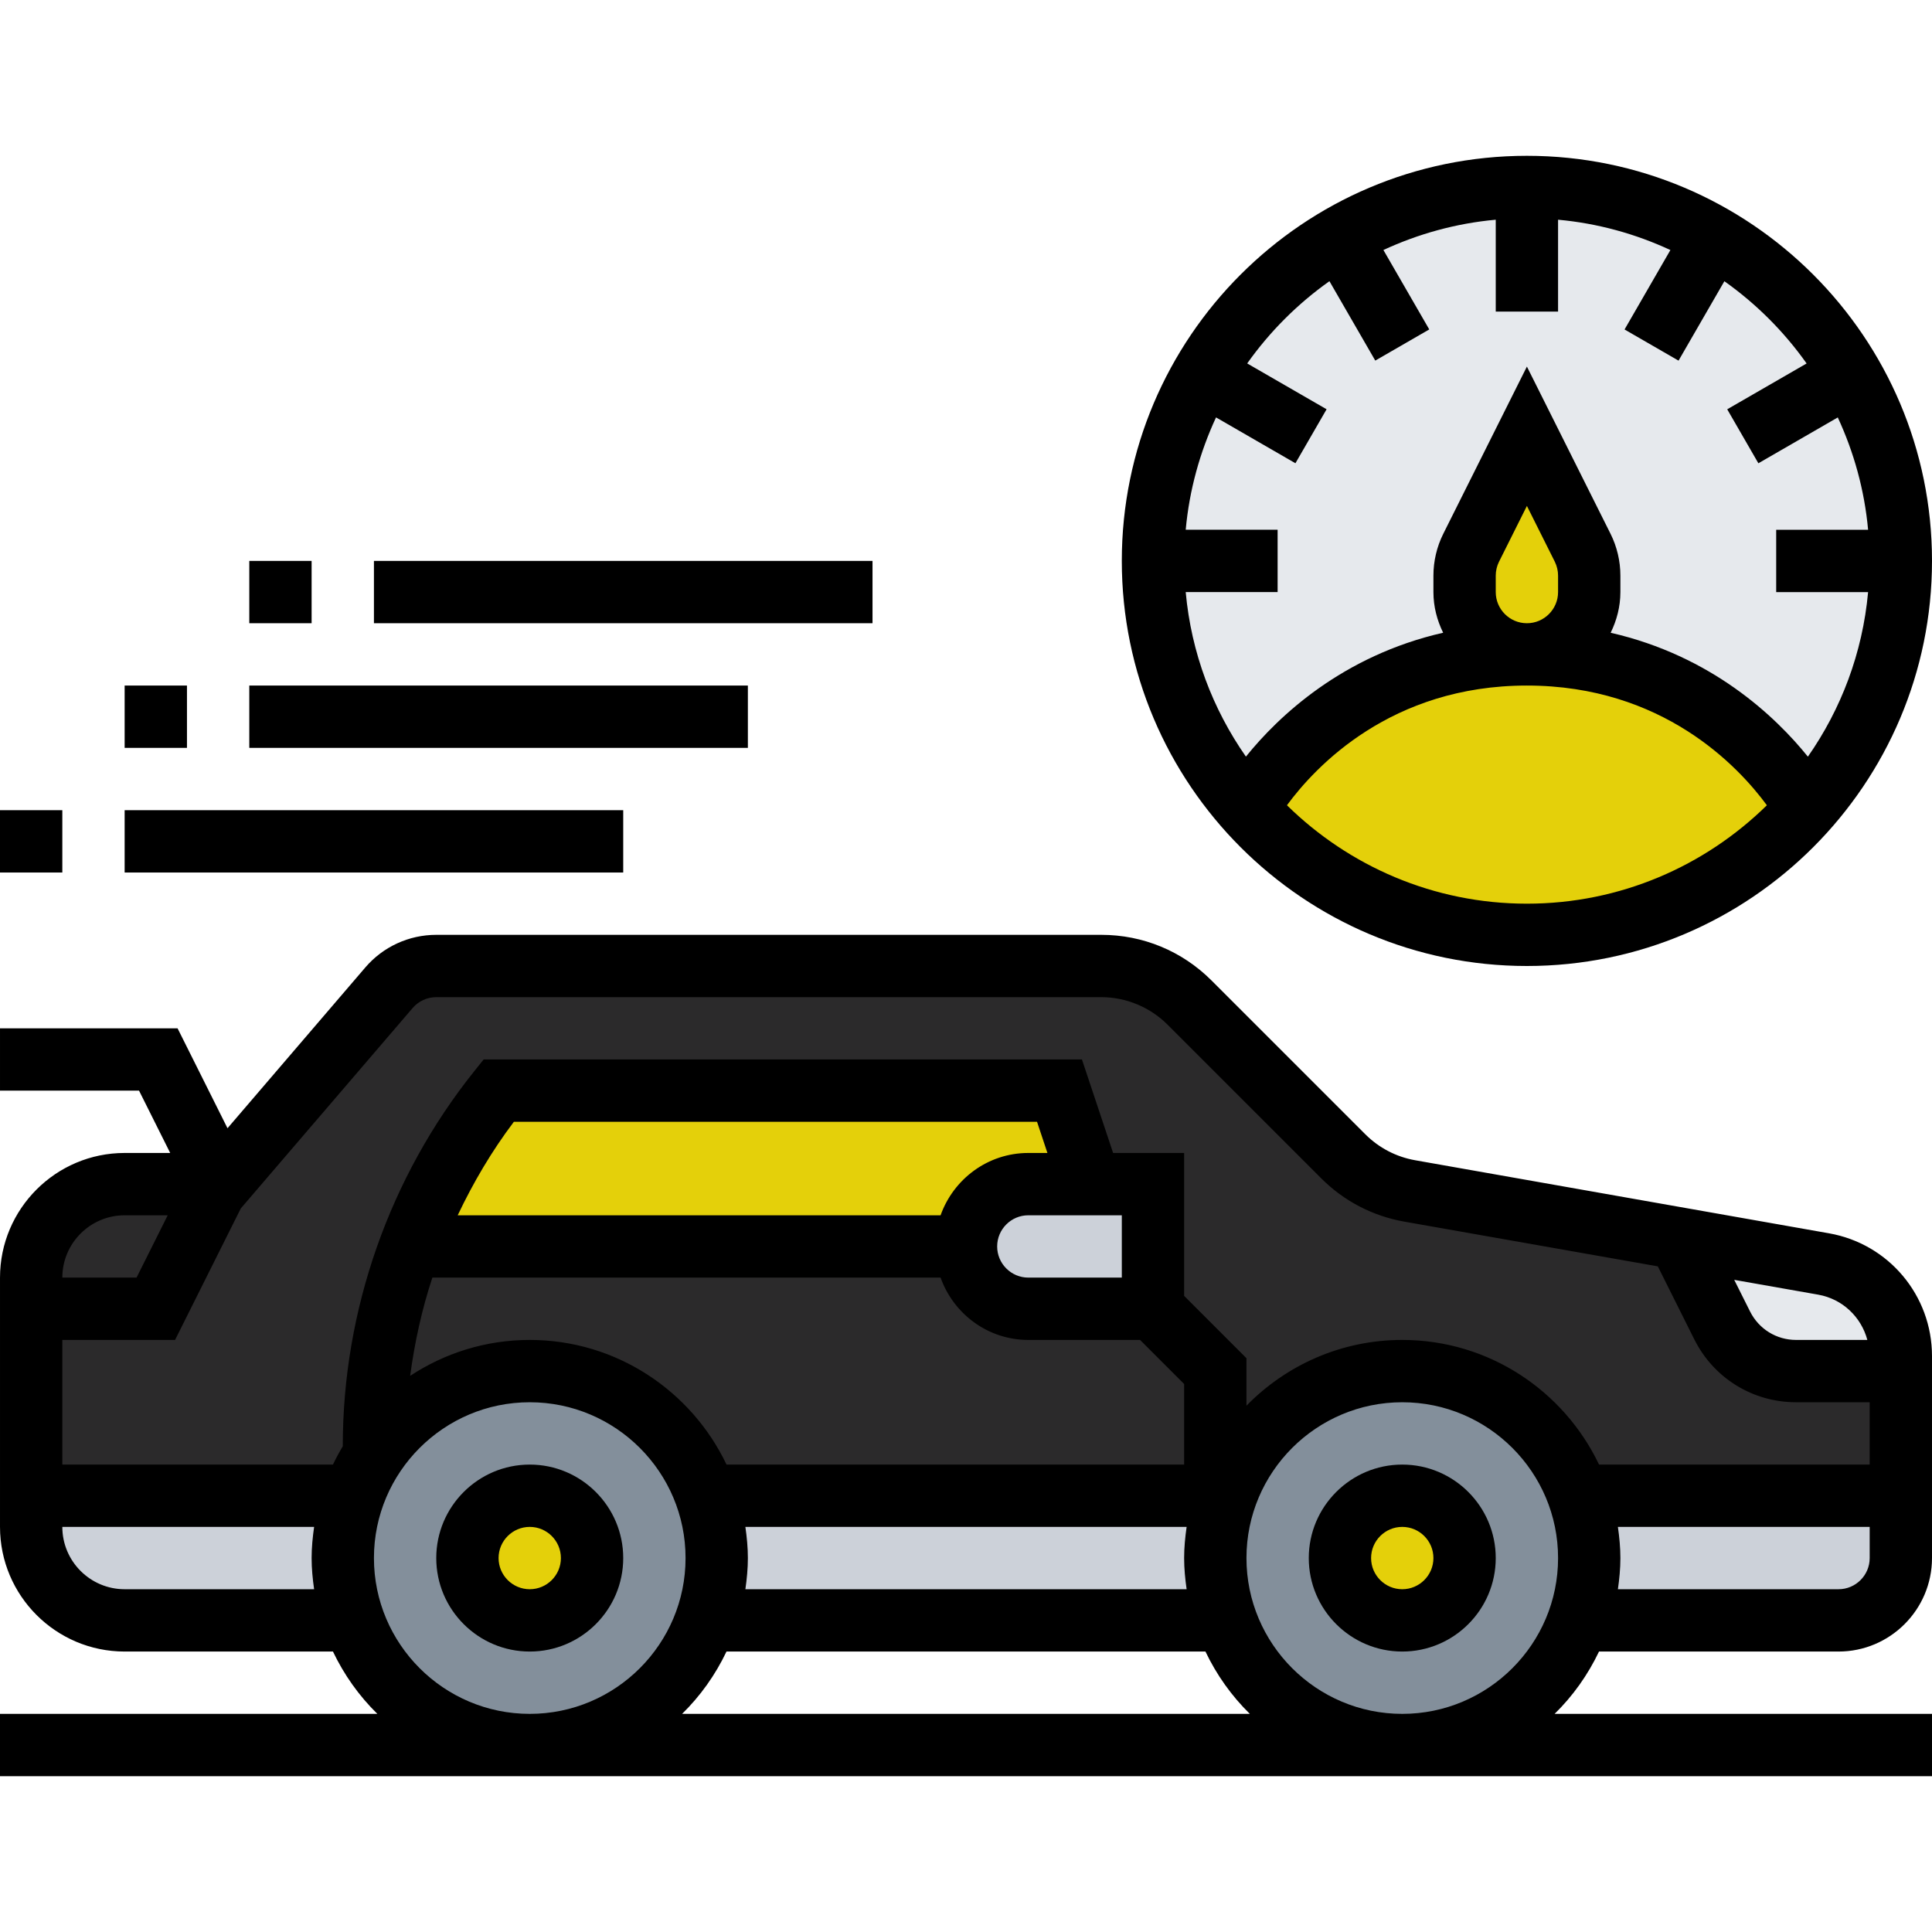 <?xml version="1.0" encoding="utf-8"?>
<svg xmlns="http://www.w3.org/2000/svg" height="300" version="1.1" viewBox="0 -40 496 496" width="300">
  <g height="100%" transform="matrix(1,0,0,1,0,0)" width="100%">
    <path d="m488 104c0 53.02-42.98 96-96 96s-96-42.98-96-96 42.98-96 96-96 96 42.98 96 96zm0 0" data-original-color="#e6e9edff" fill="#e6e9ed" fill-opacity="1" stroke="none" stroke-opacity="1"/>
    <path d="m360 312c-21.199 0-39.281 13.84-45.52 32.879l-2.48-.879v-32l-16-16v-32h-16l-8-24h-144c-9.762 12.16-17.359 25.68-22.641 40-.398.961-.801 1.922-1.121 2.879-5.438 15.441-8.238 31.762-8.238 48.32v2.32c-2.398 3.52-4.238 7.281-5.52 11.359l-2.48-.879h-80v-48h32l16-32h.641l43.199-50.398c3.039-3.523 7.52-5.602 12.16-5.602h170.719c8.48 0 16.641 3.359 22.641 9.359l39.52 39.52c4.641 4.641 10.562 7.762 17.043 8.883l70.398 12.398-.32 1.84 10.16 20.238c3.602 7.203 10.879 11.762 18.961 11.762h26.879v32h-80l-2.48.879c-6.238-19.039-24.32-32.879-45.52-32.879zm0 0" data-original-color="#ff826eff" fill="#2b2a2b" fill-opacity="1" stroke="none" stroke-opacity="1"/>
    <path d="m312 312v32h-128l-2.48.879c-6.238-19.039-24.32-32.879-45.52-32.879-16.719 0-31.441 8.559-40 21.52v-2.32c0-16.559 2.801-32.879 8.238-48.32.32-.957.723-1.918 1.121-2.879h142.641c0 8.801 7.199 16 16 16h32zm0 0" data-original-color="#fc6e51ff" fill="#2b2a2b" fill-opacity="1" stroke="none" stroke-opacity="1"/>
    <path d="m56 264-16 32h-32v-8c0-13.281 10.719-24 24-24zm0 0" data-original-color="#ff826eff" fill="#2b2a2b" fill-opacity="1" stroke="none" stroke-opacity="1"/>
    <path d="m272 240 8 24h-16c-4.398 0-8.398 1.762-11.281 4.719-2.957 2.883-4.719 6.883-4.719 11.281h-142.641c5.281-14.32 12.879-27.84 22.641-40zm0 0" data-original-color="#69d6f4ff" fill="#e4d00a" fill-opacity="1" stroke="none" stroke-opacity="1"/>
    <g fill="#ccd1d9">
      <path d="m488 344v16c0 8.801-7.199 16-16 16h-64l-2.48-.879c1.602-4.723 2.48-9.84 2.48-15.121s-.879-10.398-2.48-15.121l2.48-.879zm0 0" data-original-color="#ccd1d9ff" fill="#ccd1d9" fill-opacity="1" stroke="none" stroke-opacity="1"/>
      <path d="m312 360c0 5.281.879 10.398 2.48 15.121l-2.48.879h-128l-2.48-.879c1.602-4.723 2.48-9.84 2.48-15.121s-.879-10.398-2.48-15.121l2.48-.879h128l2.48.879c-1.602 4.723-2.48 9.84-2.48 15.121zm0 0" data-original-color="#ccd1d9ff" fill="#ccd1d9" fill-opacity="1" stroke="none" stroke-opacity="1"/>
      <path d="m88 360c0 5.281.879 10.398 2.48 15.121l-2.48.879h-56c-13.281 0-24-10.719-24-24v-8h80l2.48.879c-1.602 4.723-2.48 9.84-2.48 15.121zm0 0" data-original-color="#ccd1d9ff" fill="#ccd1d9" fill-opacity="1" stroke="none" stroke-opacity="1"/>
    </g>
    <path d="m405.52 344.879c1.602 4.723 2.48 9.84 2.48 15.121s-.879 10.398-2.48 15.121c-6.238 19.039-24.32 32.879-45.52 32.879s-39.281-13.84-45.52-32.879c-1.602-4.723-2.48-9.84-2.48-15.121s.879-10.398 2.48-15.121c6.238-19.039 24.32-32.879 45.52-32.879s39.281 13.84 45.52 32.879zm0 0" data-original-color="#838f9bff" fill="#838f9b" fill-opacity="1" stroke="none" stroke-opacity="1"/>
    <path d="m96 333.52c8.559-12.961 23.281-21.52 40-21.52 21.199 0 39.281 13.84 45.52 32.879 1.602 4.723 2.48 9.84 2.48 15.121s-.879 10.398-2.48 15.121c-6.238 19.039-24.32 32.879-45.52 32.879s-39.281-13.84-45.52-32.879c-1.602-4.723-2.48-9.84-2.48-15.121s.879-10.398 2.48-15.121c1.281-4.078 3.121-7.84 5.52-11.359zm0 0" data-original-color="#838f9bff" fill="#838f9b" fill-opacity="1" stroke="none" stroke-opacity="1"/>
    <path d="m376 360c0 8.836-7.164 16-16 16s-16-7.164-16-16 7.164-16 16-16 16 7.164 16 16zm0 0" data-original-color="#fcd770ff" fill="#e4d00a" fill-opacity="1" stroke="none" stroke-opacity="1"/>
    <path d="m152 360c0 8.836-7.164 16-16 16s-16-7.164-16-16 7.164-16 16-16 16 7.164 16 16zm0 0" data-original-color="#fcd770ff" fill="#e4d00a" fill-opacity="1" stroke="none" stroke-opacity="1"/>
    <path d="m468.16 284.48c11.441 2.078 19.84 12 19.84 23.68v3.84h-26.879c-8.082 0-15.359-4.559-18.961-11.762l-10.16-20.238.32-1.84zm0 0" data-original-color="#e6e9edff" fill="#e6e9ed" fill-opacity="1" stroke="none" stroke-opacity="1"/>
    <path d="m296 264v32h-32c-8.801 0-16-7.199-16-16 0-4.398 1.762-8.398 4.719-11.281 2.883-2.957 6.883-4.719 11.281-4.719zm0 0" data-original-color="#ccd1d9ff" fill="#ccd1d9" fill-opacity="1" stroke="none" stroke-opacity="1"/>
    <path d="m463.84 167.762c-17.602 19.758-43.281 32.238-71.84 32.238s-54.238-12.48-71.84-32.238c1.762-3.203 23.68-39.762 71.84-39.762s70.078 36.559 71.84 39.762zm0 0" data-original-color="#fcd770ff" fill="#e4d00a" fill-opacity="1" stroke="none" stroke-opacity="1"/>
    <path d="m408 112c0 8.801-7.199 16-16 16-4.398 0-8.398-1.762-11.281-4.719-2.957-2.883-4.719-6.883-4.719-11.281v-4.238c0-2.48.559-4.883 1.68-7.121l14.32-28.641 14.32 28.641c1.121 2.238 1.68 4.641 1.68 7.121zm0 0" data-original-color="#69d6f4ff" fill="#e4d00a" fill-opacity="1" stroke="none" stroke-opacity="1"/>
    <path d="m360 336c-13.23 0-24 10.77-24 24s10.77 24 24 24 24-10.77 24-24-10.77-24-24-24zm0 32c-4.406 0-8-3.586-8-8s3.594-8 8-8 8 3.586 8 8-3.594 8-8 8zm0 0" data-original-color="#000000ff" fill="#000000" fill-opacity="1" stroke="none" stroke-opacity="1"/>
    <path d="m136 336c-13.23 0-24 10.77-24 24s10.77 24 24 24 24-10.77 24-24-10.77-24-24-24zm0 32c-4.406 0-8-3.586-8-8s3.594-8 8-8 8 3.586 8 8-3.594 8-8 8zm0 0" data-original-color="#000000ff" fill="#000000" fill-opacity="1" stroke="none" stroke-opacity="1"/>
    <path d="m469.559 276.625-106.238-18.754c-4.871-.863-9.305-3.168-12.801-6.664l-39.496-39.496c-7.551-7.543-17.598-11.711-28.281-11.711h-170.742c-7.016 0-13.664 3.055-18.223 8.383l-35.371 41.266-12.82-25.648h-45.586v16h35.695l8 16h-11.695c-17.648 0-32 14.352-32 32v64c0 17.648 14.352 32 32 32h53.48c2.855 5.992 6.711 11.406 11.398 16h-96.879v16h496v-16h-96.887c4.695-4.594 8.543-10.008 11.398-16h61.488c13.23 0 24-10.77 24-24v-51.863c0-15.562-11.121-28.809-26.441-31.512zm9.84 27.375h-18.285c-5.043 0-9.57-2.801-11.824-7.305l-4.066-8.121 21.555 3.801c6.254 1.105 11.047 5.738 12.621 11.625zm-373.469-85.207c1.52-1.777 3.734-2.793 6.07-2.793h170.742c6.32 0 12.496 2.559 16.969 7.031l39.496 39.496c5.832 5.832 13.207 9.672 21.336 11.105l65.066 11.48 9.367 18.742c4.984 9.961 15 16.145 26.137 16.145h18.887v16h-69.48c-9.008-18.887-28.238-32-50.52-32-15.664 0-29.824 6.48-40 16.887v-12.199l-16-16v-36.688h-18.23l-8-24h-153.609l-2.398 3c-21.77 27.199-33.762 61.383-33.762 96.223v.082c-.91 1.52-1.754 3.086-2.52 4.695h-69.48v-32h28.945l16.871-33.754zm198.711 149.207h-113.281c.375-2.625.641-5.281.641-8s-.266-5.375-.641-8h113.281c-.375 2.625-.641 5.281-.641 8s.266 5.375.641 8zm-16.641-96v16h-24c-4.406 0-8-3.586-8-8s3.594-8 8-8zm-24-16c-10.414 0-19.215 6.711-22.527 16h-123.969c4-8.426 8.754-16.512 14.418-24h134.316l2.664 8zm-153 32h130.473c3.312 9.289 12.113 16 22.527 16h28.688l11.312 11.312v20.688h-117.48c-9.008-18.887-28.238-32-50.52-32-11.336 0-21.871 3.406-30.703 9.223 1.145-8.574 3-17.031 5.703-25.223zm-79-16h11.055l-8 16h-19.055c0-8.824 7.176-16 16-16zm0 96c-8.824 0-16-7.176-16-16h64.641c-.375 2.625-.641 5.281-.641 8s.266 5.375.641 8zm64-8c0-22.055 17.945-40 40-40s40 17.945 40 40-17.945 40-40 40-40-17.945-40-40zm79.113 40c4.695-4.594 8.543-10.008 11.398-16h122.961c2.855 5.992 6.711 11.406 11.398 16zm184.887 0c-22.055 0-40-17.945-40-40s17.945-40 40-40 40 17.945 40 40-17.945 40-40 40zm112-32h-56.641c.375-2.625.641-5.281.641-8s-.266-5.375-.641-8h64.641v8c0 4.414-3.594 8-8 8zm0 0" data-original-color="#000000ff" fill="#000000" fill-opacity="1" stroke="none" stroke-opacity="1"/>
    <path d="m0 168h16v16h-16zm0 0" data-original-color="#000000ff" fill="#000000" fill-opacity="1" stroke="none" stroke-opacity="1"/>
    <path d="m32 168h128v16h-128zm0 0" data-original-color="#000000ff" fill="#000000" fill-opacity="1" stroke="none" stroke-opacity="1"/>
    <path d="m32 136h16v16h-16zm0 0" data-original-color="#000000ff" fill="#000000" fill-opacity="1" stroke="none" stroke-opacity="1"/>
    <path d="m64 136h128v16h-128zm0 0" data-original-color="#000000ff" fill="#000000" fill-opacity="1" stroke="none" stroke-opacity="1"/>
    <path d="m64 104h16v16h-16zm0 0" data-original-color="#000000ff" fill="#000000" fill-opacity="1" stroke="none" stroke-opacity="1"/>
    <path d="m96 104h128v16h-128zm0 0" data-original-color="#000000ff" fill="#000000" fill-opacity="1" stroke="none" stroke-opacity="1"/>
    <path d="m392 208c57.344 0 104-46.656 104-104s-46.656-104-104-104-104 46.656-104 104 46.656 104 104 104zm-61.602-41.266c7.266-9.895 26.699-30.734 61.602-30.734 34.922 0 54.344 20.848 61.609 30.734-15.891 15.602-37.633 25.266-61.609 25.266s-45.711-9.664-61.602-25.266zm53.602-54.734v-4.223c0-1.234.297-2.473.84-3.57l7.16-14.32 7.16 14.312c.543 1.105.84 2.336.84 3.578v4.223c0 4.414-3.594 8-8 8s-8-3.586-8-8zm-42.695-79.809 11.766 20.383 13.859-8-11.77-20.391c8.918-4.129 18.617-6.848 28.84-7.777v23.594h16v-23.594c10.223.93 19.922 3.648 28.84 7.785l-11.77 20.395 13.859 8 11.766-20.387c8.176 5.793 15.32 12.93 21.113 21.113l-20.383 11.766 8 13.859 20.383-11.77c4.137 8.922 6.855 18.617 7.785 28.84h-23.594v16h23.594c-1.418 15.617-6.93 30.047-15.457 42.25-8.395-10.41-24.77-25.906-50.633-31.809 1.551-3.176 2.496-6.688 2.496-10.449v-4.223c0-3.707-.871-7.418-2.527-10.73l-21.473-42.934-21.473 42.934c-1.656 3.312-2.527 7.023-2.527 10.73v4.223c0 3.762.945 7.273 2.496 10.441-25.863 5.902-42.238 21.398-50.633 31.805-8.527-12.199-14.039-26.629-15.457-42.246h23.594v-16h-23.594c.93-10.223 3.648-19.922 7.785-28.84l20.383 11.77 8-13.859-20.383-11.766c5.793-8.176 12.938-15.32 21.113-21.113zm0 0" data-original-color="#000000ff" fill="#000000" fill-opacity="1" stroke="none" stroke-opacity="1"/>
  </g>
</svg>